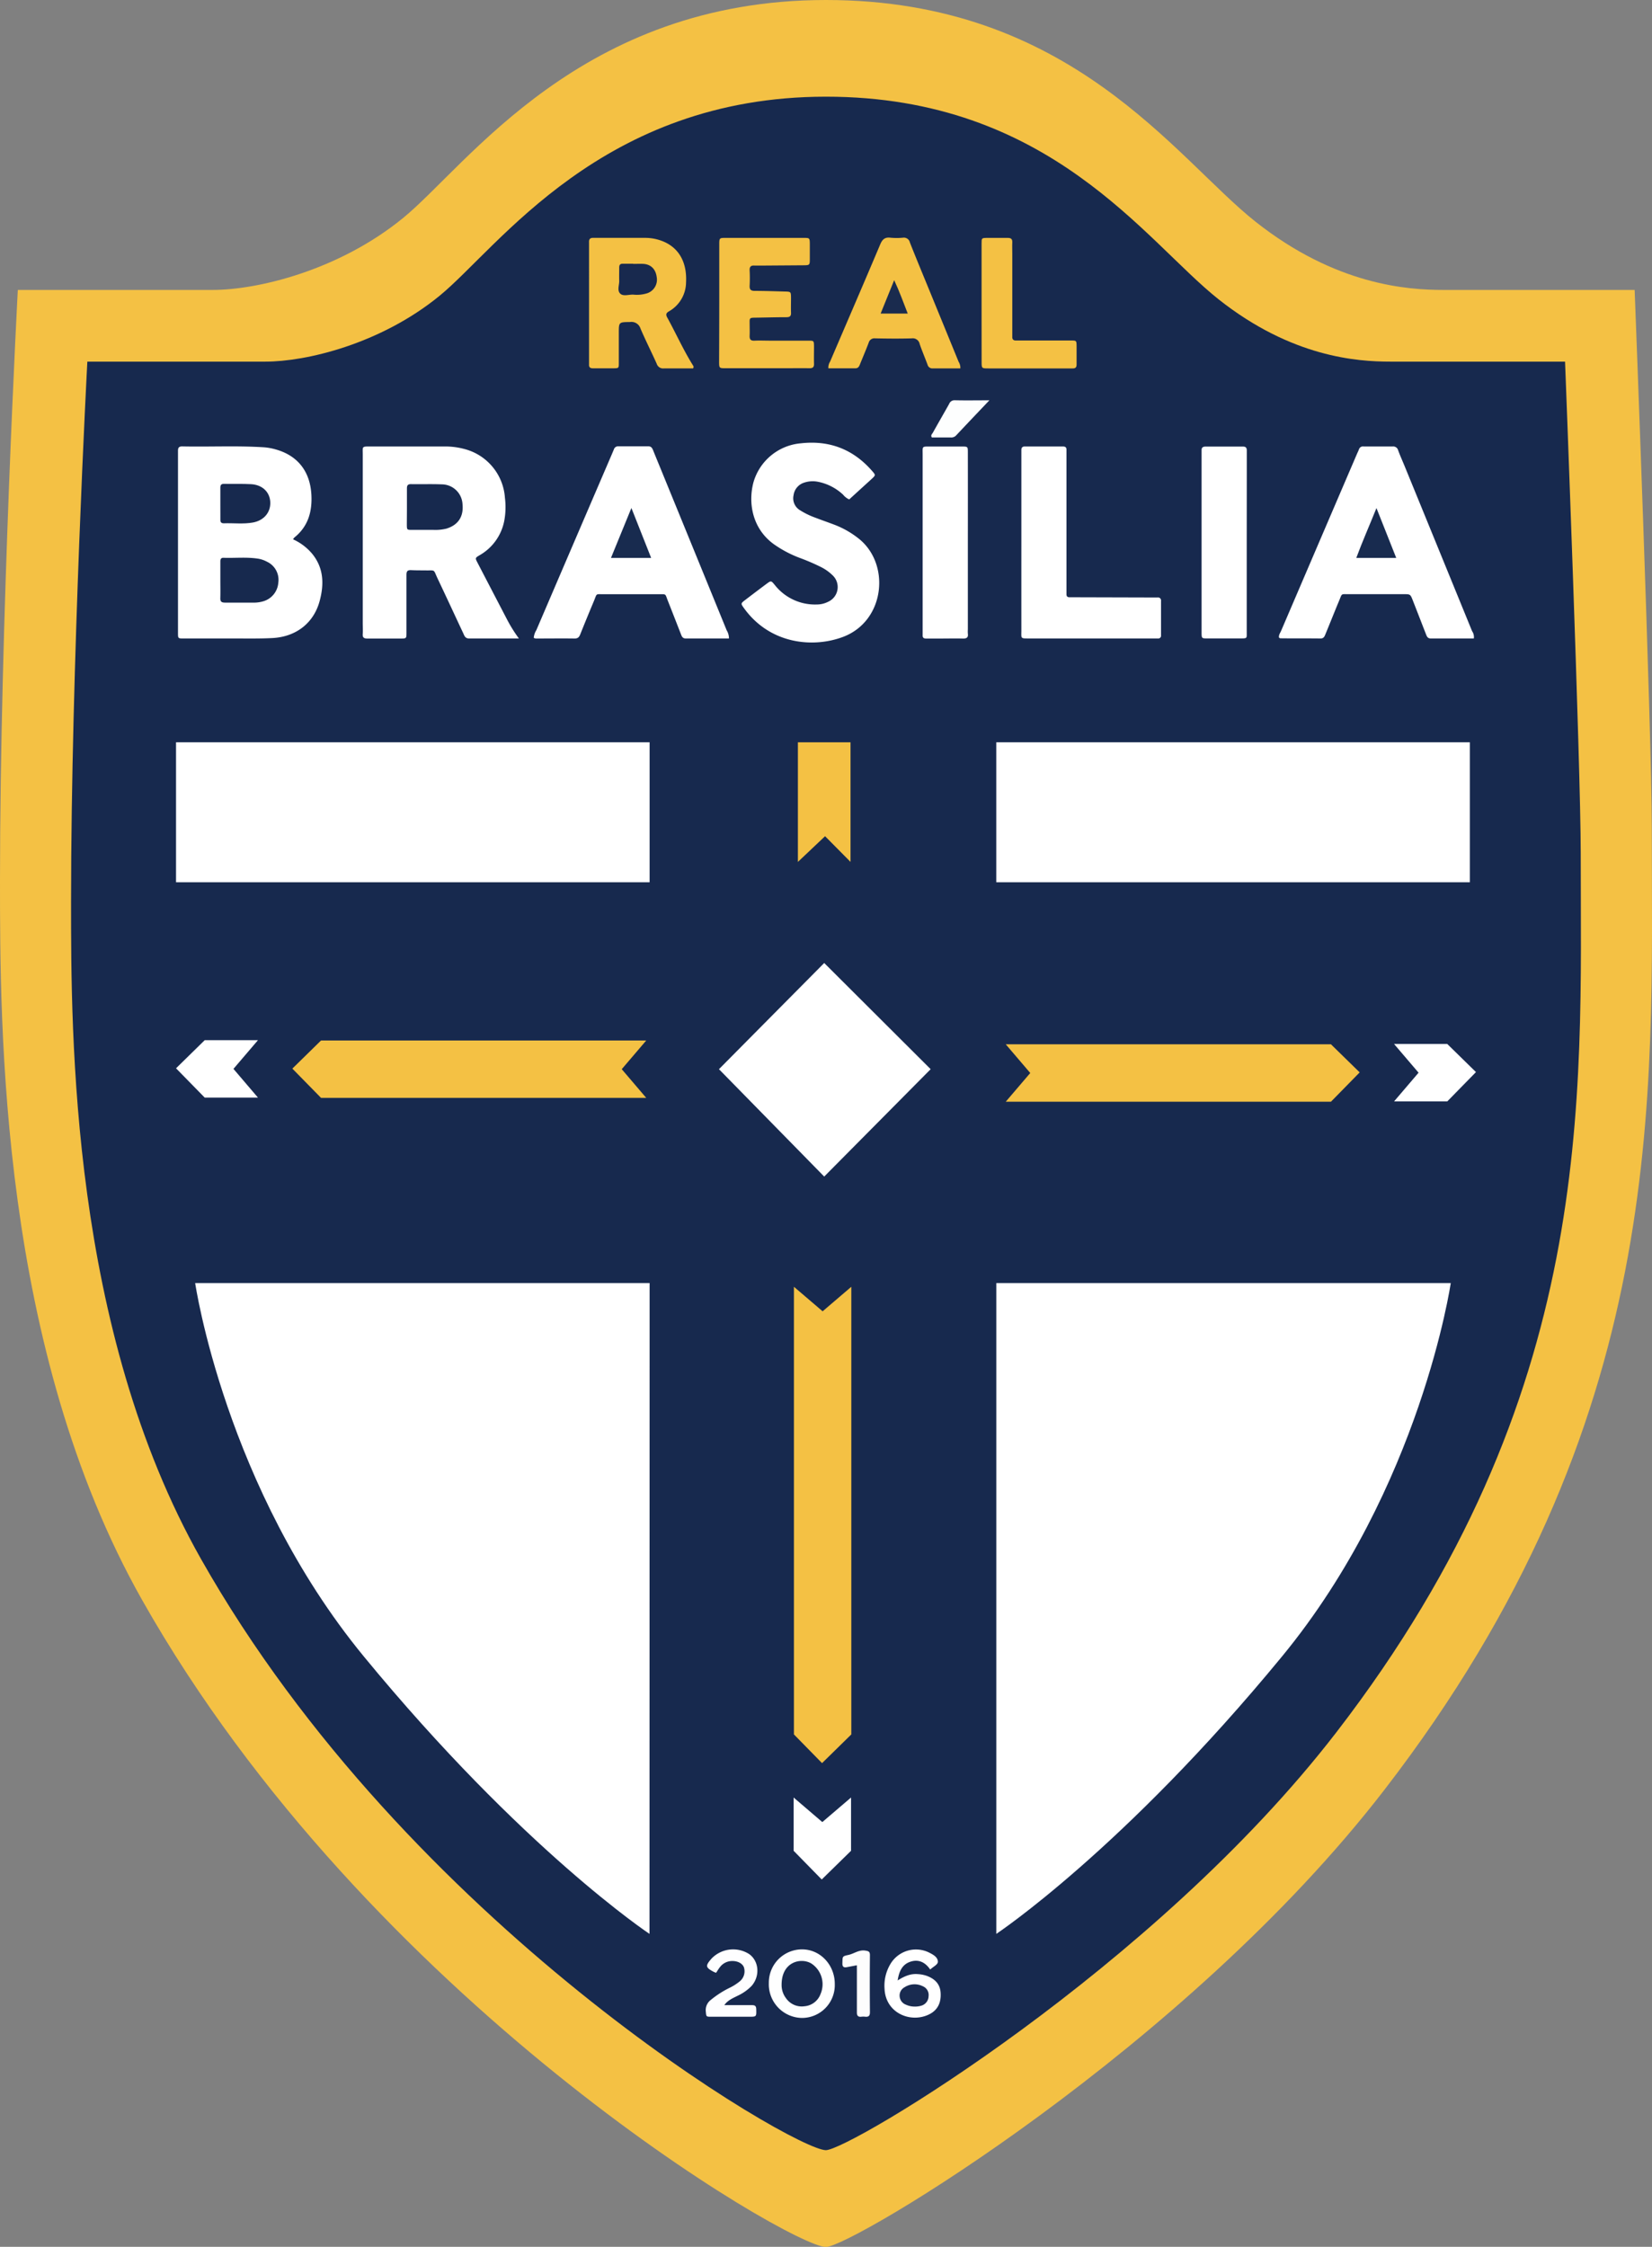 <svg xmlns="http://www.w3.org/2000/svg" viewBox="0 0 540.55 734.88"><rect x="0" y="0" width="540.55" height="734.88" fill="#808080" stroke="none"/><defs><style>.cls-1{fill:#f4c144;}.cls-2{fill:#17294e;}.cls-3{fill:#fff;}.cls-4{fill:#feffff;}.cls-5{fill:#fefeff;}.cls-6{fill:#fdfefe;}.cls-7{fill:#fdfdfd;}.cls-8{fill:#182b4f;}.cls-9{fill:#18294e;}.cls-10{fill:#1a2b4e;}.cls-11{fill:#192b50;}</style></defs><title>real brasilia</title><g id="Layer_2" data-name="Layer 2"><g id="Layer_1-2" data-name="Layer 1"><path class="cls-1" d="M5.83,94.83H69.61c14.48,0,41.09-6.26,62.22-23.48S189.91,0,270.24,0,384.61,51.78,410.83,72.52s49.69,22.31,61.43,22.31h62.61s5.61,144.65,5.61,176c0,88.18,5.87,193.57-87.52,314.61-65.22,84.53-174.4,149.49-182.72,149.49-11.37,0-149.63-80.62-223.72-211.58C-.07,441,0,336,0,288,0,204,5.83,94.83,5.83,94.83Z"/><path class="cls-2" d="M28.58,118.28H86.87c13.24,0,37.56-5.72,56.87-21.46s53.09-65.2,126.5-65.2S374.77,78.94,398.73,97.9s45.42,20.38,56.15,20.38H512.1s5.13,132.21,5.13,160.82c0,80.59,5.36,176.91-80,287.54-59.61,77.25-159.39,136.62-167,136.62-10.39,0-136.75-73.68-204.47-193.37-42.58-75.26-42.51-171.18-42.51-215C23.26,218.06,28.58,118.28,28.58,118.28Z"/><rect class="cls-3" x="57.6" y="242.78" width="154.96" height="45.78"/><path class="cls-3" d="M212.56,419.65H63.86S73.65,486.56,119,541.73c52,63.24,93.52,90.79,93.52,90.79Z"/><polygon class="cls-3" points="84.41 340.21 66.99 340.21 57.6 349.41 66.99 359 84.41 359 76.39 349.6 84.41 340.21"/><polygon class="cls-1" points="211.46 340.31 105.05 340.31 95.66 349.51 105.05 359.09 211.46 359.09 203.44 349.7 211.46 340.31"/><polygon class="cls-1" points="278.3 242.78 261.08 242.78 261.08 281.91 269.97 273.5 278.3 281.91 278.3 242.78"/><polygon class="cls-3" points="235.25 349.7 269.69 314.97 304.52 349.7 269.69 384.82 235.25 349.7"/><polygon class="cls-3" points="259.68 587.92 259.68 605.34 268.88 614.73 278.47 605.34 278.47 587.92 269.07 595.95 259.68 587.92"/><polygon class="cls-1" points="259.78 420.87 259.78 567.28 268.98 576.67 278.56 567.28 278.56 420.87 269.17 428.89 259.78 420.87"/><rect class="cls-3" x="325.99" y="242.78" width="154.96" height="45.78"/><path class="cls-3" d="M326,419.65h148.7s-9.78,66.91-55.17,122.08C367.49,605,326,632.52,326,632.52Z"/><polygon class="cls-3" points="456.15 341.46 473.56 341.46 482.95 350.65 473.56 360.24 456.15 360.24 464.17 350.85 456.15 341.46"/><polygon class="cls-1" points="329.09 341.56 435.5 341.56 444.9 350.75 435.5 360.34 329.09 360.34 337.11 350.95 329.09 341.56"/><path class="cls-3" d="M95.89,176.4a17.61,17.61,0,0,1,6.27,4.74c3.81,4.68,3.9,10,2.43,15.44-1.93,7.19-7.7,11.71-15.46,12.11-4.39.23-8.79.12-13.18.14H60.13c-1.86,0-1.89,0-1.89-1.78q0-29.61,0-59.21c0-1-.06-1.87,1.44-1.83,8.86.19,17.73-.28,26.59.28a19.17,19.17,0,0,1,4,.72c7.08,2,11.15,7.09,11.61,14.66.33,5.55-1,10.46-5.54,14.12A2.83,2.83,0,0,0,95.89,176.4Z"/><path class="cls-3" d="M169.79,208.83c-5.76,0-11,0-16.28,0-1.31,0-1.55-.88-1.94-1.73-2.78-5.92-5.52-11.86-8.33-17.77-1.59-3.35-.55-2.67-4.35-2.78-1.44,0-2.88,0-4.31-.07S133,187,133,188.16c0,6.23,0,12.46,0,18.69,0,2,0,2-2,2-3.59,0-7.19,0-10.78,0-1.1,0-1.62-.29-1.53-1.49s0-2.4,0-3.59V148.64c0-2.62-.39-2.62,2.56-2.61h24.2a24.25,24.25,0,0,1,6.4.8,17.73,17.73,0,0,1,13.37,16,24.46,24.46,0,0,1-.2,7.4A16.54,16.54,0,0,1,157,181.56c-1.55.91-1.56.94-.76,2.48q4.86,9.35,9.73,18.69A47.09,47.09,0,0,0,169.79,208.83Z"/><path class="cls-3" d="M174.65,208.63a5.5,5.5,0,0,1,.83-2.49q12.35-28.81,24.74-57.61l.65-1.55a1.42,1.42,0,0,1,1.47-1c3.28,0,6.55,0,9.83,0,1,0,1.29.69,1.6,1.46,1.13,2.81,2.3,5.61,3.44,8.42Q227.5,181,237.78,206.17a5,5,0,0,1,.74,2.66c-4.72,0-9.42,0-14.12,0-1.06,0-1.31-.67-1.6-1.43q-2.13-5.47-4.28-10.92c-.94-2.36-.39-2.12-3-2.12q-9,0-18,0c-2.75,0-2.11-.36-3.19,2.23-1.51,3.6-3,7.21-4.45,10.85-.36.92-.78,1.42-1.88,1.4-4.23-.06-8.47,0-12.7,0A2.48,2.48,0,0,1,174.65,208.63Z"/><path class="cls-3" d="M482.25,208.83c-4.67,0-9.36,0-14.06,0-1.08,0-1.32-.69-1.61-1.43-1.42-3.64-2.83-7.29-4.26-10.93-.83-2.12-.83-2.13-3-2.13H441.11c-2.36,0-1.94-.26-2.88,2-1.54,3.68-3,7.38-4.53,11.08-.3.73-.55,1.42-1.62,1.41-4.39-.06-8.78,0-13.18-.06-.13,0-.25-.15-.4-.23-.14-.86.4-1.52.7-2.23Q431.59,177.4,444,148.49c.22-.51.48-1,.67-1.53a1.35,1.35,0,0,1,1.49-.93c3.19,0,6.39,0,9.58,0a1.65,1.65,0,0,1,1.75,1.27c.61,1.64,1.32,3.25,2,4.87q11.1,27.12,22.19,54.26A3.35,3.35,0,0,1,482.25,208.83Z"/><path class="cls-3" d="M277.87,163.35a5.42,5.42,0,0,1-2-1.55,16.79,16.79,0,0,0-8.2-4.22,8.78,8.78,0,0,0-4.49.26,5,5,0,0,0-3.52,4.14,4.53,4.53,0,0,0,2.16,4.93,25.33,25.33,0,0,0,4.94,2.4c2.16.83,4.35,1.58,6.51,2.41a29.68,29.68,0,0,1,7.46,4.25c10.75,8.2,9,27.16-4.93,32.36C266,212,252,210.69,243.5,199c-1.16-1.6-1.17-1.61.33-2.76q3.53-2.7,7.08-5.35c1.38-1,1.41-1,2.55.37a16.74,16.74,0,0,0,13.81,6.45,8.15,8.15,0,0,0,3.69-.88,5.27,5.27,0,0,0,1.52-8.62,15.22,15.22,0,0,0-4.1-2.87,69.49,69.49,0,0,0-6.82-2.91,37.72,37.72,0,0,1-8.43-4.49c-7-5.12-8.36-13.47-6.61-20.12A17.71,17.71,0,0,1,262,145c9.32-1.06,17.14,1.91,23.33,9,1.21,1.38,1.22,1.41-.09,2.63C282.77,158.88,280.29,161.13,277.87,163.35Z"/><path class="cls-3" d="M334.2,177.42V148.9c0-.56,0-1.12,0-1.68,0-.78.31-1.19,1.12-1.19h12.46c.78,0,1.21.27,1.18,1.1,0,.56,0,1.12,0,1.68v43.86c0,.56,0,1.12,0,1.68,0,.72.33,1,1,1s1.12,0,1.68,0l25.4.07c.56,0,1.12,0,1.68,0a1,1,0,0,1,1.18,1.13c0,3.76,0,7.51,0,11.27a.89.89,0,0,1-1,1H336.71c-2.88,0-2.51.07-2.51-2.65Q334.19,191.81,334.2,177.42Z"/><path class="cls-1" d="M226.79,120.49c-3.16,0-6.35,0-9.54,0a2.18,2.18,0,0,1-2.36-1.5c-1.72-3.85-3.65-7.63-5.31-11.52a3.1,3.1,0,0,0-3.41-2.15c-3.68.05-3.69,0-3.69,3.59,0,3.27,0,6.55,0,9.82,0,1.68,0,1.71-1.76,1.73-2.23,0-4.47,0-6.71,0-.91,0-1.33-.35-1.27-1.27,0-.48,0-1,0-1.44V80.66c0-.48,0-1,0-1.44-.05-1,.35-1.45,1.4-1.42,1.91,0,3.83,0,5.75,0,3.75,0,7.5,0,11.25,0a15.41,15.41,0,0,1,5.17.9c6,2.14,8.52,7.33,8.17,13.69a11,11,0,0,1-5.62,9.46c-1.05.61-1,1.19-.47,2.12,2.84,5.17,5.25,10.58,8.39,15.59C226.9,119.75,227.07,120,226.79,120.49Z"/><path class="cls-3" d="M316.69,177.53v28.3a11.53,11.53,0,0,0,0,1.44c.19,1.35-.51,1.61-1.68,1.58-2.4-.06-4.8,0-7.19,0-1.6,0-3.2,0-4.8,0-.8,0-1.18-.31-1.12-1.13,0-.48,0-1,0-1.44q0-28.77,0-57.55c0-2.87-.36-2.68,2.72-2.68,3.36,0,6.71,0,10.07,0,2,0,2,0,2,2Q316.71,162.79,316.69,177.53Z"/><path class="cls-3" d="M407.94,177.52v29c0,2.39.3,2.29-2.35,2.29-3.52,0-7,0-10.55,0-1.83,0-1.86,0-1.87-1.83,0-4.8,0-9.6,0-14.39V149c0-.56,0-1.12,0-1.68-.05-.95.43-1.26,1.31-1.26,4.07,0,8.15,0,12.23,0,.92,0,1.26.38,1.25,1.29,0,2.56,0,5.12,0,7.67Z"/><path class="cls-1" d="M235.35,99.06q0-9.48,0-18.94c0-2.29,0-2.31,2.14-2.31q12.7,0,25.41,0c2.05,0,2.06,0,2.08,2.13,0,1.51,0,3,0,4.55,0,2.25,0,2.26-2.19,2.28l-14.14.1c-.56,0-1.12,0-1.68,0-1.19-.11-1.75.28-1.68,1.59a49.64,49.64,0,0,1,0,5c-.06,1.24.38,1.67,1.62,1.68,3.28,0,6.55.12,9.82.21,2.08.05,2.08.05,2.1,2.11,0,1.6-.06,3.2,0,4.8.06,1.18-.44,1.49-1.54,1.49-3.36,0-6.71.1-10.07.15-2.09,0-1.94.19-1.93,2,0,1.28.06,2.56,0,3.84s.33,1.74,1.61,1.68c1.67-.08,3.35,0,5,0,4.23,0,8.47,0,12.7,0,1.7,0,1.72.07,1.75,1.78,0,1.91-.05,3.84,0,5.75.05,1.19-.44,1.51-1.55,1.49-2.71-.05-5.43,0-8.14,0q-9.6,0-19.18,0c-2.17,0-2.18,0-2.18-2.26Q235.34,108.65,235.35,99.06Z"/><path class="cls-1" d="M314.23,120.49c-3,0-6,0-9,0a1.62,1.62,0,0,1-1.74-1.25c-.84-2.24-1.78-4.45-2.56-6.71a2.29,2.29,0,0,0-2.56-1.86c-4,.12-8,.08-12,0a1.94,1.94,0,0,0-2.13,1.43c-.9,2.39-1.92,4.74-2.87,7.11-.29.71-.59,1.26-1.51,1.25-2.94,0-5.88,0-8.81,0a3.63,3.63,0,0,1,.57-2.2c5.47-12.78,11-25.54,16.4-38.33.69-1.63,1.52-2.41,3.35-2.18a22.13,22.13,0,0,0,4.07,0,2,2,0,0,1,2.28,1.55c2.2,5.57,4.51,11.09,6.78,16.64q4.59,11.19,9.17,22.39A3.64,3.64,0,0,1,314.23,120.49Z"/><path class="cls-1" d="M321.18,99.13q0-9.72,0-19.42c0-1.86,0-1.88,1.83-1.9,2.24,0,4.48,0,6.71,0,1.16,0,1.57.4,1.51,1.53s0,2.4,0,3.6v25.41c0,.56,0,1.13,0,1.68-.09,1.08.46,1.41,1.44,1.34.47,0,1,0,1.43,0,5.44,0,10.87,0,16.3,0,1.83,0,1.85,0,1.87,1.86,0,2,0,4,0,6,0,.92-.35,1.28-1.27,1.27-2.07,0-4.15,0-6.23,0q-10.67,0-21.33,0c-2.23,0-2.25,0-2.25-2.18Q321.17,108.71,321.18,99.13Z"/><path class="cls-3" d="M304.37,644.18c-1.73-2.55-4-3.43-6.59-2.52s-3.61,3.14-4.06,6.09c2.18-1.38,4.22-2.27,6.58-2.07a11.15,11.15,0,0,1,2.81.52c2.59.93,4.43,2.53,4.66,5.45.24,3.13-.79,5.72-3.7,7.17-6,3-14.28-.3-14.64-8.34a13.83,13.83,0,0,1,1.86-8,9.73,9.73,0,0,1,12.25-4.07l.22.1c1.38.68,3,1.48,3.12,3C307,642.54,305.41,643.19,304.37,644.18Z"/><path class="cls-4" d="M251.57,648.59a10.87,10.87,0,0,1,11.1-11c5.88.13,10.53,5.19,10.48,11.42a10.74,10.74,0,0,1-10.82,11A11,11,0,0,1,251.57,648.59Z"/><path class="cls-5" d="M237,655.83c3,0,6.05,0,9.08,0,1.06,0,1.35.37,1.37,1.39.05,2.37.09,2.39-2.27,2.4-4.15,0-8.3,0-12.45,0-1.71,0-1.62-.05-1.78-1.69a4.15,4.15,0,0,1,1.58-3.77,31.5,31.5,0,0,1,6-3.9,17,17,0,0,0,3.63-2.3,4.26,4.26,0,0,0,1.24-4.56c-.55-1.3-2.13-2.07-4-2a5,5,0,0,0-3.88,2.06c-.44.55-.79,1.17-1.2,1.78a5.89,5.89,0,0,1-.7-.26c-2.82-1.47-2.9-2-.74-4.44a9.77,9.77,0,0,1,12.26-1.41c3.23,2.31,3.6,7.18.8,10.4a15.29,15.29,0,0,1-4.46,3.17C239.85,653.53,238.14,654.19,237,655.83Z"/><path class="cls-6" d="M323.74,130.93c-3.94,4.14-7.45,7.83-10.94,11.54a2.13,2.13,0,0,1-1.73.61c-2.07,0-4.14,0-6.16,0-.48-.74.1-1.14.34-1.57,1.75-3.14,3.55-6.25,5.31-9.38a1.87,1.87,0,0,1,1.82-1.22C316,131,319.55,130.93,323.74,130.93Z"/><path class="cls-7" d="M280.37,642.79l-3.28.62c-1,.2-1.48-.14-1.45-1.24.08-2.25-.16-2.31,2-2.77,1.82-.4,3.37-1.73,5.46-1.42,1,.16,1.56.26,1.55,1.49q-.09,9.35,0,18.69c0,1.22-.49,1.55-1.57,1.45a5.35,5.35,0,0,0-1.2,0c-1.15.13-1.52-.36-1.5-1.5,0-4.56,0-9.11,0-13.67Z"/><path class="cls-2" d="M72.1,189.64c0-2,0-4,0-6,0-.75.2-1.23,1.07-1.2,3.74.13,7.5-.29,11.24.28a9.23,9.23,0,0,1,2.94,1,6.54,6.54,0,0,1,3.71,6.9,6.84,6.84,0,0,1-5,6.07,10.85,10.85,0,0,1-2.59.41c-3.28,0-6.55,0-9.83,0-1.11,0-1.59-.3-1.55-1.48C72.15,193.64,72.1,191.64,72.1,189.64Z"/><path class="cls-2" d="M72.1,164.52c0-1.67,0-3.34,0-5,0-.91.29-1.28,1.23-1.26,2.94.06,5.9-.06,8.83.1,3.73.21,6.16,2.62,6.28,5.93s-2.09,5.95-5.67,6.61c-3.16.57-6.35.14-9.53.26-.81,0-1.14-.34-1.13-1.13C72.12,168.18,72.1,166.35,72.1,164.52Z"/><path class="cls-2" d="M133.15,165.78c0-2,0-4,0-6,0-1,.26-1.44,1.34-1.43,3.36.06,6.72-.07,10.07.07a6.83,6.83,0,0,1,6.78,6.48c.41,4.07-1.44,6.83-5.27,8a15.07,15.07,0,0,1-4.28.41q-3.47,0-7,0c-1.63,0-1.65,0-1.67-1.76C133.13,169.61,133.15,167.7,133.15,165.78Z"/><path class="cls-8" d="M213.06,182.47H199.92l6.68-16.32C208.85,171.83,210.88,177,213.06,182.47Z"/><path class="cls-8" d="M456.86,182.48H443.79c2-5.41,4.3-10.57,6.6-16.31C452.62,171.78,454.67,177,456.86,182.48Z"/><path class="cls-9" d="M207.2,86.31c1.12,0,2.24-.06,3.35,0,2.45.18,4,1.73,4.33,4.31a4.68,4.68,0,0,1-3.12,5.3,11.24,11.24,0,0,1-4.5.45c-1.48-.09-3.34.68-4.36-.38s-.25-2.74-.29-4.16,0-2.88,0-4.31c0-.92.35-1.3,1.26-1.26,1.12,0,2.24,0,3.35,0Z"/><path class="cls-10" d="M288.15,102.56c1.45-3.59,2.85-7,4.43-10.92,1.76,3.74,3,7.26,4.44,10.92Z"/><path class="cls-11" d="M299.18,656.29a6.57,6.57,0,0,1-2.74-.61,3.16,3.16,0,0,1-2.07-2.71,3.06,3.06,0,0,1,1.62-3,6,6,0,0,1,5.94-.33,3.08,3.08,0,0,1,1.91,3.27,3.28,3.28,0,0,1-2.27,3.06A7,7,0,0,1,299.18,656.29Z"/><path class="cls-2" d="M255.75,649.14c0-7.42,6.16-8.93,9.62-7a8.09,8.09,0,0,1,3.12,10.05,6.14,6.14,0,0,1-5.25,4,6.27,6.27,0,0,1-6.06-2.64A7.08,7.08,0,0,1,255.75,649.14Z"/></g></g></svg>